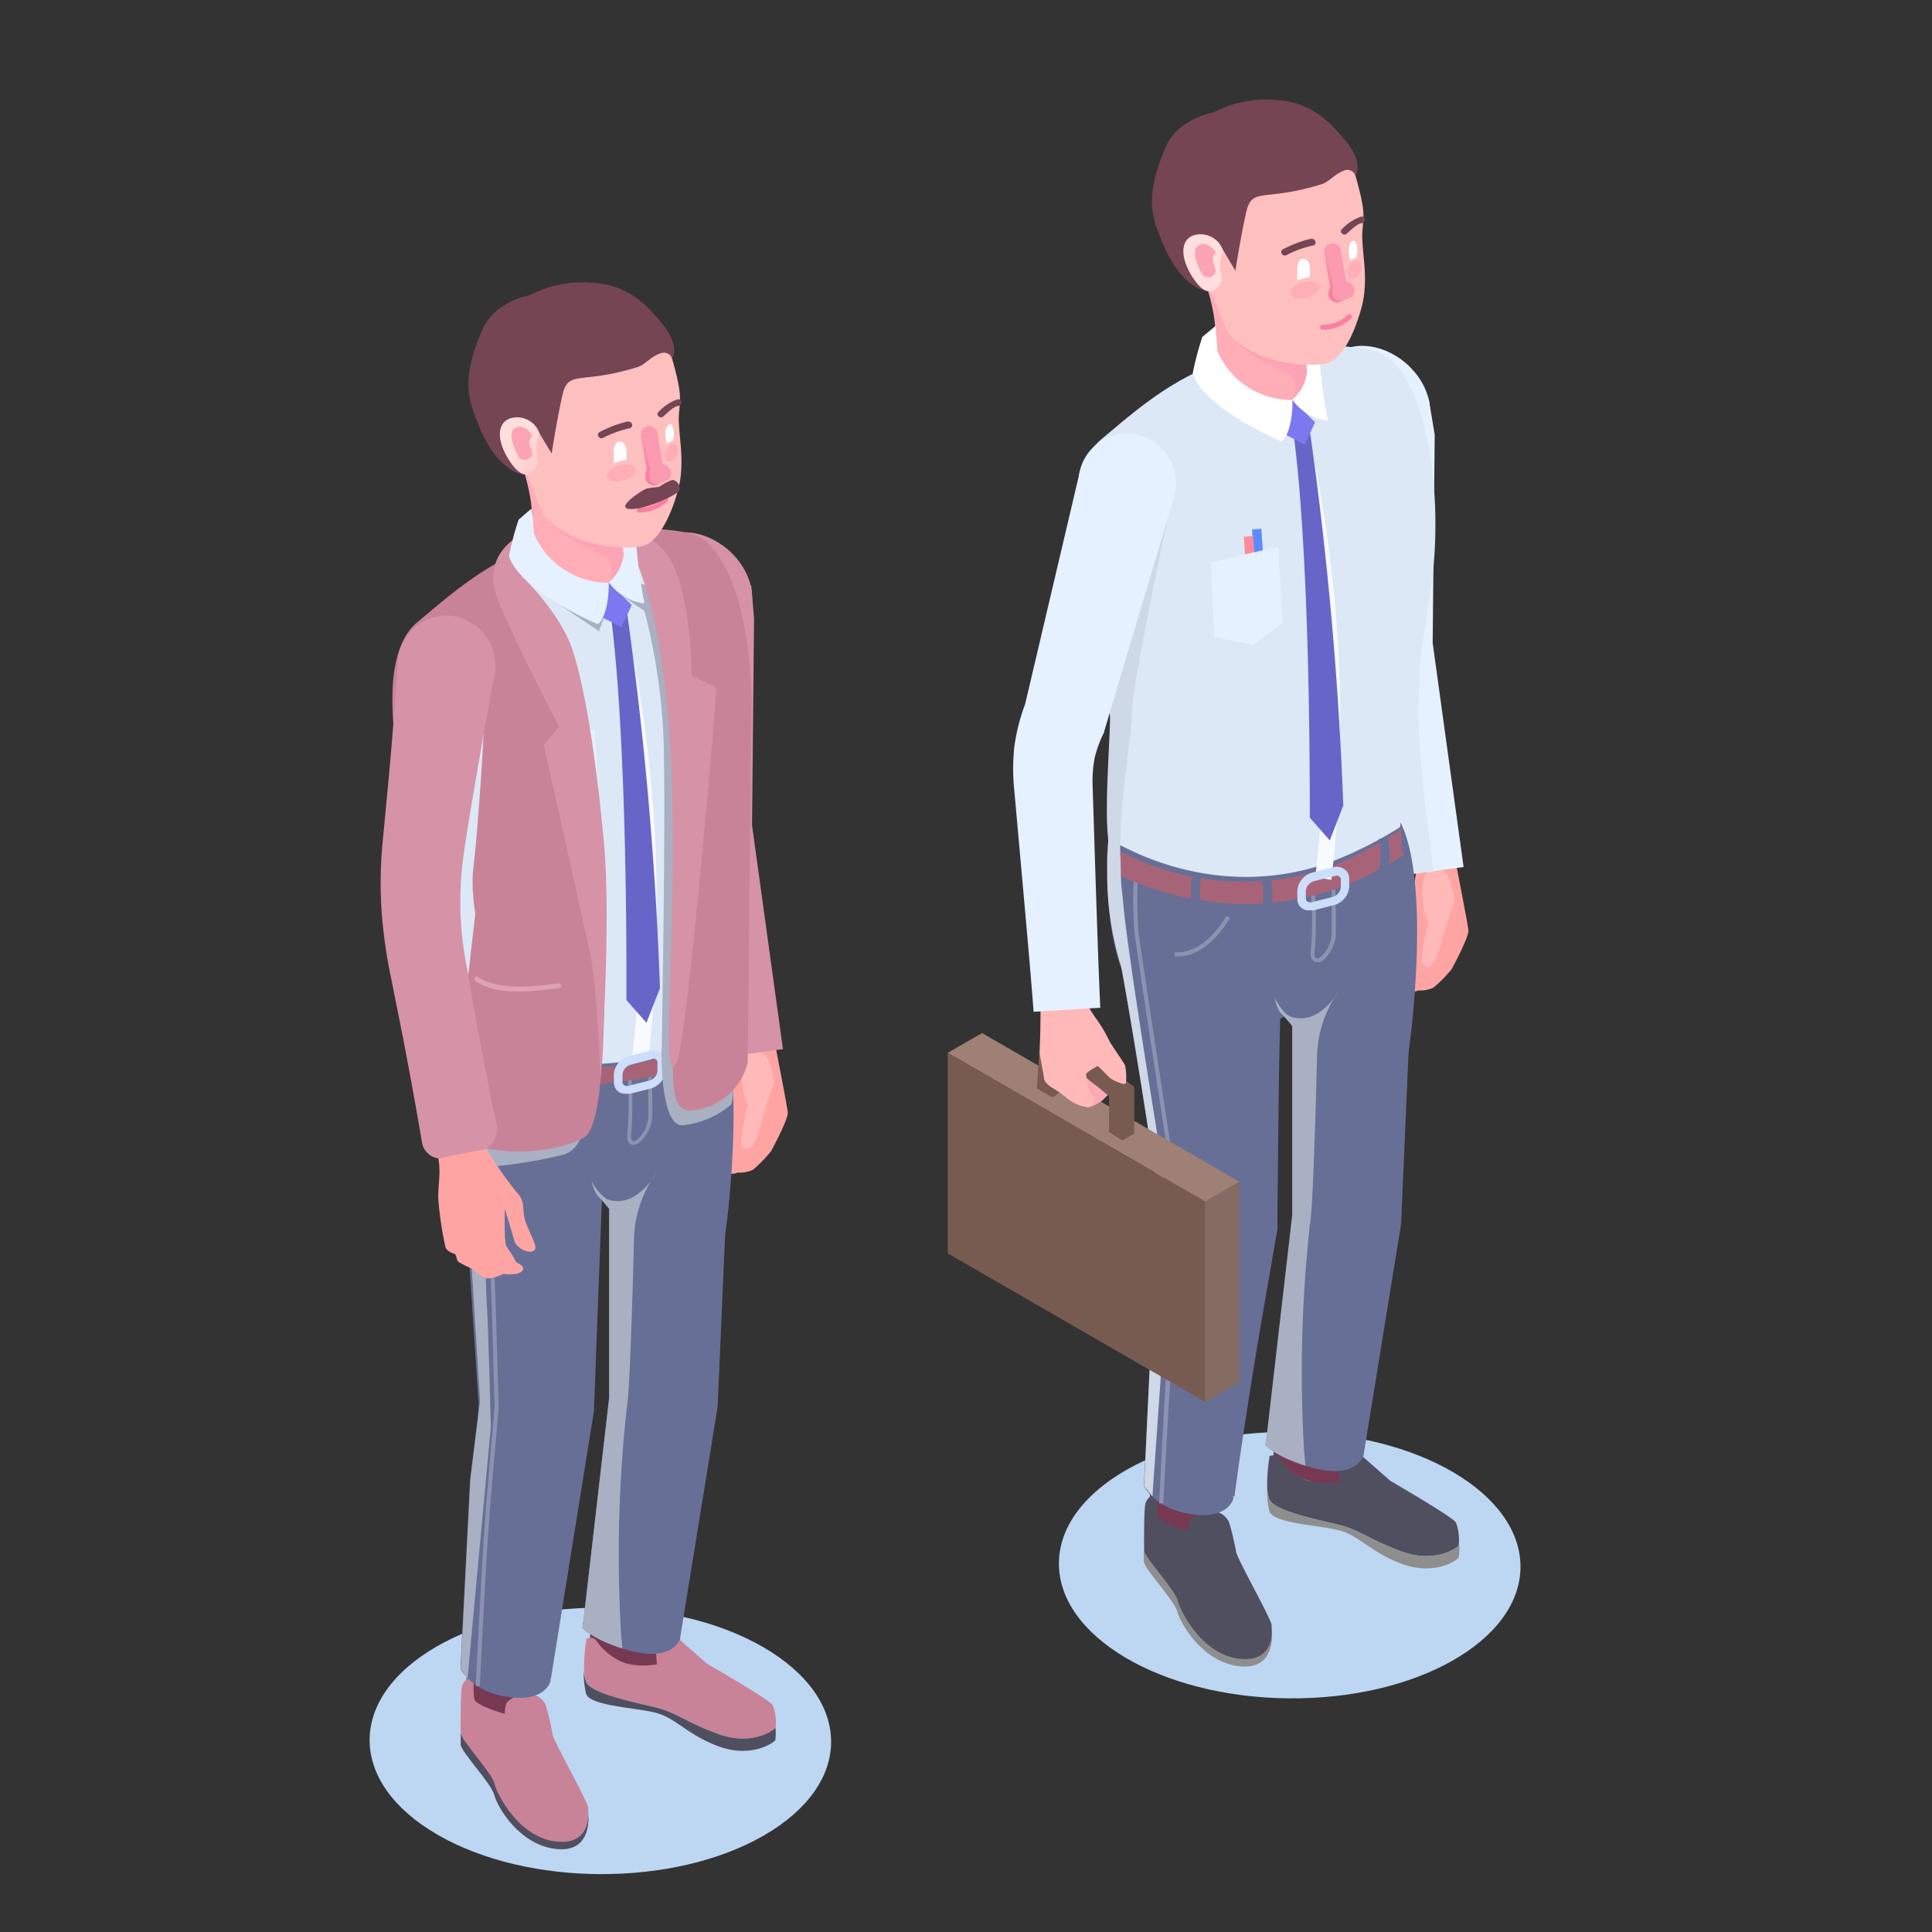 <?xml version="1.0" encoding="UTF-8"?> <svg xmlns="http://www.w3.org/2000/svg" xmlns:xlink="http://www.w3.org/1999/xlink" viewBox="0 0 200 200"><rect x="0" y="0" width="200" height="200" fill="#333333" stroke="none"/> <defs> <style>.cls-1{isolation:isolate;}.cls-2{fill:#bdd6f2;}.cls-11,.cls-18,.cls-2,.cls-34{mix-blend-mode:multiply;}.cls-3{fill:#773952;}.cls-4{fill:#c98398;}.cls-5{fill:#504f60;}.cls-6{fill:#fea5a4;}.cls-7{fill:#feb9b8;}.cls-8{fill:#d692a6;}.cls-9{fill:#676f97;}.cls-10{fill:#8c92b0;}.cls-11{fill:#a8b0c2;}.cls-12,.cls-18{fill:#dde8f6;}.cls-13{fill:#5c8bff;}.cls-14{fill:#ff8b9a;}.cls-15{fill:#e6f1ff;}.cls-16{fill:#f7fbff;}.cls-17{fill:#a76478;}.cls-19{fill:#ccdefb;}.cls-20{fill:#ffadb7;}.cls-21{fill:url(#_ÂÁ_Ï_ÌÌ_È_ËÂÌÚ_46);}.cls-22{fill:#6865c9;}.cls-23{fill:#7c78f0;}.cls-24{fill:#febfbf;}.cls-25{fill:#fff;}.cls-26{fill:#754554;}.cls-27{fill:url(#_ÂÁ_Ï_ÌÌ_È_ËÂÌÚ_43);}.cls-28{fill:url(#_ÂÁ_Ï_ÌÌ_È_ËÂÌÚ_46-2);}.cls-29{fill:#fb7f9e;}.cls-30{fill:#fc9ab2;}.cls-31{fill:url(#_ÂÁ_Ï_ÌÌ_È_ËÂÌÚ_39);}.cls-32{fill:#dea2b4;}.cls-33{fill:#8e8e8e;}.cls-34{fill:#ced8e6;}.cls-35{fill:url(#_ÂÁ_Ï_ÌÌ_È_ËÂÌÚ_46-3);}.cls-36{fill:url(#_ÂÁ_Ï_ÌÌ_È_ËÂÌÚ_43-2);}.cls-37{fill:url(#_ÂÁ_Ï_ÌÌ_È_ËÂÌÚ_46-4);}.cls-38{fill:url(#_ÂÁ_Ï_ÌÌ_È_ËÂÌÚ_39-2);}.cls-39{fill:#9e8075;}.cls-40{fill:#785b50;}.cls-41{fill:#856b62;}.cls-42{fill:url(#_ÂÁ_Ï_ÌÌ_È_ËÂÌÚ_46-5);}</style> <linearGradient id="_ÂÁ_Ï_ÌÌ_È_ËÂÌÚ_46" x1="1418.45" y1="130.03" x2="1426.78" y2="130.95" gradientTransform="matrix(-1, -0.04, -0.04, 1, 1483.79, -15.82)" gradientUnits="userSpaceOnUse"> <stop offset="0.12" stop-color="#fca4b5"></stop> <stop offset="0.99" stop-color="#ffadb7"></stop> </linearGradient> <linearGradient id="_ÂÁ_Ï_ÌÌ_È_ËÂÌÚ_43" x1="1086.51" y1="342.29" x2="1092.78" y2="339.46" gradientTransform="matrix(-0.98, -0.18, -0.18, 0.98, 1186.96, -91.79)" gradientUnits="userSpaceOnUse"> <stop offset="0.12" stop-color="#feb9b8"></stop> <stop offset="1" stop-color="#ffdede"></stop> </linearGradient> <linearGradient id="_ÂÁ_Ï_ÌÌ_È_ËÂÌÚ_46-2" x1="1089.64" y1="340.05" x2="1087.89" y2="342.26" gradientTransform="matrix(-0.98, -0.18, -0.18, 0.98, 1186.96, -91.79)" xlink:href="#_ÂÁ_Ï_ÌÌ_È_ËÂÌÚ_46"></linearGradient> <linearGradient id="_ÂÁ_Ï_ÌÌ_È_ËÂÌÚ_39" x1="2528.08" y1="50.12" x2="2527.52" y2="43.41" gradientTransform="matrix(-1, 0, 0, 1, 2595.24, 0)" gradientUnits="userSpaceOnUse"> <stop offset="0.12" stop-color="#fb7f9e"></stop> <stop offset="1" stop-color="#fca4b5"></stop> </linearGradient> <linearGradient id="_ÂÁ_Ï_ÌÌ_È_ËÂÌÚ_46-3" x1="2856.92" y1="171.14" x2="2865.24" y2="172.06" gradientTransform="matrix(-1, -0.04, -0.04, 1, 2993.43, -15.82)" xlink:href="#_ÂÁ_Ï_ÌÌ_È_ËÂÌÚ_46"></linearGradient> <linearGradient id="_ÂÁ_Ï_ÌÌ_È_ËÂÌÚ_43-2" x1="2504.92" y1="584.84" x2="2511.19" y2="582" gradientTransform="matrix(-0.98, -0.18, -0.18, 0.98, 2696.6, -91.79)" xlink:href="#_ÂÁ_Ï_ÌÌ_È_ËÂÌÚ_43"></linearGradient> <linearGradient id="_ÂÁ_Ï_ÌÌ_È_ËÂÌÚ_46-4" x1="2508.05" y1="582.59" x2="2506.3" y2="584.81" gradientTransform="matrix(-0.98, -0.18, -0.18, 0.98, 2696.6, -91.79)" xlink:href="#_ÂÁ_Ï_ÌÌ_È_ËÂÌÚ_46"></linearGradient> <linearGradient id="_ÂÁ_Ï_ÌÌ_È_ËÂÌÚ_39-2" x1="3966.96" y1="31.2" x2="3966.41" y2="24.49" gradientTransform="matrix(-1, 0, 0, 1, 4104.87, 0)" xlink:href="#_ÂÁ_Ï_ÌÌ_È_ËÂÌÚ_39"></linearGradient> <linearGradient id="_ÂÁ_Ï_ÌÌ_È_ËÂÌÚ_46-5" x1="109.62" y1="111.63" x2="116.16" y2="111.63" gradientTransform="matrix(1, 0, 0, 1, 0, 0)" xlink:href="#_ÂÁ_Ï_ÌÌ_È_ËÂÌÚ_46"></linearGradient> </defs> <title>Figures</title> <g class="cls-1"> <g id="Layer_1" data-name="Layer 1"> <path class="cls-2" d="M79.09,190c-9.3,5.37-24.42,5.34-33.78-.06s-9.4-14.14-.1-19.5,24.42-5.35,33.78.06S88.39,184.62,79.09,190Z"></path> <path class="cls-3" d="M55.05,173.74l.65,5.36s-7.28-2-7.41-3.53a45.25,45.25,0,0,1,.15-4.88Z"></path> <path class="cls-3" d="M68.86,168.26l.75,5.37s-8.36-2-8.51-3.54a39.13,39.13,0,0,1,.17-4.88Z"></path> <path class="cls-4" d="M56.48,176.48a2,2,0,0,0-1.57-1.11,3,3,0,0,0-2.47.91,3.21,3.21,0,0,0-.18,1.14s-2.93-.83-3.15-1.49a7.59,7.59,0,0,1,0-2.3,1.27,1.27,0,0,0-1.3,1c-.18,1.07-.11,5.18-.12,5.9s3.16,4,3.48,5.24,2.61,5.2,6.45,5.57,3.26-3.54,3.27-4.17-3.65-7-3.69-7.66A27.81,27.81,0,0,0,56.48,176.48Z"></path> <path class="cls-5" d="M57.63,190.64c-3.84-.38-6.13-4.76-6.45-6s-3.49-4.51-3.48-5.23c0-.27,0-.89,0-1.63,0,.94,0,2.5,0,2.82,0,.73,3.16,4,3.48,5.24s2.61,5.2,6.45,5.57c3.17.32,3.33-2.38,3.29-3.6C60.87,189.06,60.41,190.92,57.63,190.64Z"></path> <path class="cls-6" d="M76.19,108.68l-.74,5.46-.82,5.37s.1,2,.88,2,.82-.13.82-.13a3.13,3.13,0,0,0,1.62-.29,14,14,0,0,0,1.87-1.92s1.79-3.3,1.73-4-1.4-7.49-1.4-7.49Z"></path> <path class="cls-7" d="M80.12,112.16a7.35,7.35,0,0,0-.77-2.8c-.6-.8-2.38-1.3-2.53,1.36s.6,3.57.6,3.57-.93,4-.63,4.32c.88,1,1.51-.49,2-2.3C79.31,114.32,80.12,112.16,80.12,112.16Z"></path> <polygon class="cls-8" points="73.55 109.64 70.27 85.9 70.48 64.29 70.22 61.27 77.77 60.62 78.06 64.01 77.85 85.42 81.05 108.6 73.55 109.64"></polygon> <path class="cls-8" d="M75.29,56.84C77.88,59,78.63,62.42,77,64.41s-4.08,1.16-6.68-1-4.4-4.93-2.72-6.91S72.69,54.65,75.29,56.84Z"></path> <polygon class="cls-9" points="75.57 116.21 74.31 145.17 74.29 145.62 74.26 145.82 70.37 169.78 60.33 168.38 63.11 144.27 63.06 144.93 63.06 115.94 75.57 116.21"></polygon> <path class="cls-9" d="M73.85,103.49s3.37,3.39,1.55,21.68c-.11,1.18-1.77,13.16-1.77,13.16s-10.89-13.81-11.8-14.56-4.39-20.33,1.18-22S73.85,103.49,73.85,103.49Z"></path> <polygon class="cls-9" points="62.68 114.26 61.51 145.41 61.48 146.09 61.47 146.17 57.02 173.83 47.69 172.76 49.6 144.81 49.56 145.57 47.51 114.47 62.68 114.26"></polygon> <path class="cls-9" d="M49.66,145.05l-1,8.12-1,19.57s1.14,2.41,5,2.94S57,174,57,174Z"></path> <path class="cls-10" d="M49.67,174.55l-.42,0c0-.09.47-9.76.82-15.17s1.13-13.55,1.13-13.63-.36-15.22-.65-17.5-1.79-19.12-1.8-19.29l.41,0c0,.17,1.53,17,1.81,19.28s.64,16.94.65,17.57c0,.1-.77,8.24-1.13,13.64S49.68,174.46,49.67,174.55Z"></path> <path class="cls-9" d="M47.17,103.16s-.39,14.46,3.6,19.57a8,8,0,0,0,12.68.34c2.69-3.24,6.18-1.42,3.1-19.5C65.11,95.16,47.17,103.16,47.17,103.16Z"></path> <path class="cls-11" d="M60.44,112.41s1.1,6.2-2.13,7.13a51.1,51.1,0,0,1-8.27,1.3s.24,13,.36,14.34.41,12.52.41,12.52l-2.42,26.12-.7-1.08,1-19.57,1-8.12-1.72-27.67Z"></path> <path class="cls-10" d="M51.2,117.91l-.41,0,0-.42.36,0c2.92,0,5-3.73,5-3.77l.36.21C56.5,114.1,54.36,117.91,51.2,117.91Z"></path> <path class="cls-10" d="M65.58,118.51a.64.64,0,0,1-.35-.1c-.17-.12-.36-.4-.29-1a35.48,35.48,0,0,0-.09-7.11l.15-.06,0,0-.11-.2.23,0c.35.24.45,5.27.21,7.44,0,.31,0,.53.12.61a.35.35,0,0,0,.35,0,3.38,3.38,0,0,0,1.31-2.89c0-1,0-4.67-.08-5.06l.42,0c0,.45.11,4.18.08,5.12A3.77,3.77,0,0,1,66,118.4.89.89,0,0,1,65.58,118.51Z"></path> <path class="cls-4" d="M74,106s1.41-14.12,3.22-25.25-.66-23.85-5.44-25.42c-2.7-.88-10.46-1.11-16.94,1.34-5,1.9-8.88,5.45-11.64,7.74-6.35,5.28,1,25.91,1,28.79s-.83,12.14.16,13.87S60,115.48,74,106Z"></path> <path class="cls-12" d="M60.21,55.25h4.1S68,59,69.79,69.36c1.51,8.65,1,31.07.3,38.89a28,28,0,0,1-8.73,2.52c-.15-3.19-.23-24.24-1.57-39.78-.48-5.58-7.32-12.32-7.18-13.31a23.12,23.12,0,0,1,2.26-1A29.65,29.65,0,0,1,60.21,55.25Z"></path> <rect class="cls-13" x="59.26" y="73.98" width="0.97" height="3.59" transform="translate(124.72 147.11) rotate(175.92)"></rect> <rect class="cls-14" x="58.14" y="74.44" width="0.97" height="3.59" transform="translate(122.52 148.1) rotate(175.92)"></rect> <polygon class="cls-15" points="61.57 75.5 62.03 83.39 58.99 85.66 54.95 84.89 54.59 77.15 61.57 75.5"></polygon> <path class="cls-16" d="M67.07,110l-1.66-.26a138,138,0,0,0-3.2-49.2l1.63-.41A139.72,139.72,0,0,1,67.07,110Z"></path> <path class="cls-9" d="M57.81,111.91a49.88,49.88,0,0,0,7.57-.38c5.22-.61,7.7-2.91,8.77-4.67l.14-2a13.38,13.38,0,0,1-9.17,5c-7.83.92-13.54.16-17.46-2.35l-.87,1.42A21.38,21.38,0,0,0,57.81,111.91Z"></path> <path class="cls-17" d="M57.81,112.52a55.13,55.13,0,0,0,7.57-.72A14.43,14.43,0,0,0,75,107c-.1-2-.73-1.89-.73-1.89a13,13,0,0,1-9.11,5.06c-7.83.93-13.54.51-17.46-2l-.87,1.41A21.38,21.38,0,0,0,57.81,112.52Z"></path> <path class="cls-9" d="M60.8,113.83a10.27,10.27,0,0,0,0-3.71l-.91.14a9.51,9.51,0,0,1,0,3.24Z"></path> <path class="cls-18" d="M52.6,111c-1.52-.73-5.28-.91-5.31-2.35-.12-5.77.24-20.84-3.9-31.75-.23-.63-.45-1.22-.64-1.78l7.59-4.56S49.8,83,49,89.89C48.34,95,51.86,104.74,52.6,111Z"></path> <path class="cls-4" d="M59.72,70.11c2.31,5.39,4.59,45.15.82,47.59-3,1.93-13.1,2.6-13.38-1.7s4.77-43.58,4.77-43.58S58.92,68.25,59.72,70.11Z"></path> <path class="cls-8" d="M53.37,55.72s-3.59,2-1.82,6.41S57.88,75.2,57.88,75.2l-1.59,1.91s4.26,19,4.88,22,1,12.43,1,12.43,1.15-15.75.34-24.45-2-16.23-3.31-20S54,59.61,54,59.61Z"></path> <path class="cls-9" d="M72.93,110.7a10.27,10.27,0,0,0,0-3.7l-.92.14a9.51,9.51,0,0,1,0,3.24Z"></path> <path class="cls-9" d="M48,111.73l.85-.37a9.41,9.41,0,0,1-.18-3.24l-.92-.09A10.32,10.32,0,0,0,48,111.73Z"></path> <path class="cls-8" d="M51.23,69.59C50.46,73.79,49.7,78,49,82.2c-.36,2.07-.72,4.27-1,6.25a35,35,0,0,0-.34,5.7,33.19,33.19,0,0,0,.64,5.81l1.1,6.29c.64,3.39,1.27,6.77,2,10.15a2.39,2.39,0,0,1-1.9,2.85l-3.52.66a2,2,0,0,1-2.29-1.6c-.59-3.55-1.25-7.08-1.92-10.62l-1.25-6.27a52.16,52.16,0,0,1-1-6.86,43.93,43.93,0,0,1,.06-7.07l.61-6.43c.4-4.25.73-8.5,1-12.76Z"></path> <path class="cls-6" d="M54.57,126.91c-.73-1.73,0-2.34-1.09-3.49a37.21,37.21,0,0,1-3.1-4.49l-5,1c.29,1.64-.08,2.86,0,4.31a36.53,36.53,0,0,0,.73,4.84c.14.53,1,.73,1,.73a4,4,0,0,1,.24.69c0,.17,1.52.84,1.52.84s1.08,1,1.67,1a4.35,4.35,0,0,0,1.58-.47s1.41.22,1.91-.27-.58-.92-.58-.92a15,15,0,0,0-1-1.63c-.31-.37-.18-3.91-.18-3.91s.8,2.69,1,3.37,1.44,1.29,1.94,1S55.3,128.65,54.57,126.91Z"></path> <path class="cls-8" d="M51.25,69.53a5.06,5.06,0,1,1-4.54-5.79A5.22,5.22,0,0,1,51.25,69.53Z"></path> <path class="cls-4" d="M69.61,169.08l3.57,3.14S79.77,176,80,176.54a4.92,4.92,0,0,1,.29,2.34c-.22.29-2.49,1.84-5.79.66s-4.49-2.29-6.69-2.82-6.52-1.39-7.09-2.59,0-4.51,0-4.51.69-.27,1,.22a6.5,6.5,0,0,0,3,2.34,7.67,7.67,0,0,0,3.3.1,6.7,6.7,0,0,1-.06-1.85C68.12,170,69.61,169.08,69.61,169.08Z"></path> <path class="cls-5" d="M80.26,178.88c-.22.29-2.49,1.84-5.79.66s-4.49-2.29-6.69-2.82-6.52-1.39-7.09-2.59a3.52,3.52,0,0,1-.24-1.38,8.49,8.49,0,0,0,.24,2.65c.57,1.2,4.89,1.35,7.09,1.88s3.39,2.35,6.69,3.53,5.57-.37,5.79-.66a5.23,5.23,0,0,0,0-1.42A.44.44,0,0,1,80.26,178.88Z"></path> <path class="cls-9" d="M65.42,137.27l-1.87,11.95L60.29,168.5s1,1.26,4.76,2.33c4.6,1.31,5.36-1.17,5.36-1.17Z"></path> <path class="cls-19" d="M64,113a1.24,1.24,0,0,1-.45-1l0-.8a2.13,2.13,0,0,1,1.59-1.89l2.07-.52a1.46,1.46,0,0,1,1.27.22,1.25,1.25,0,0,1,.44,1v.79a2.13,2.13,0,0,1-1.6,1.89l-2.06.53a1.89,1.89,0,0,1-.39,0A1.31,1.31,0,0,1,64,113Zm3.38-3.32-2.07.53a1.18,1.18,0,0,0-.87,1v.8a.38.38,0,0,0,.14.31.6.6,0,0,0,.54.07l2.07-.52a1.17,1.17,0,0,0,.87-1V110a.37.37,0,0,0-.13-.31.5.5,0,0,0-.35-.1Z"></path> <path class="cls-11" d="M75.89,112.88s0,1.2-.24,1.49a9.17,9.17,0,0,1-5,2.12c-2.3.09-2.16-7.51-2.16-7.51s.5-27.06.16-33.48a65.13,65.13,0,0,0-1.93-12.26l-3.16-2.1L62,65.34l-6.3-4.24,2.15-.16,7-.83,3.78.83L70.77,89l-.27,20.3L73.12,112S76.15,110.81,75.89,112.88Z"></path> <path class="cls-4" d="M70.09,108.25c.2-2.24.38-5.69.51-9.67.23-2.84.41-5.78.39-8.64,0-1.84-.11-3.8-.25-5.79a107.72,107.72,0,0,0-.95-14.79,43.8,43.8,0,0,0-2.17-8.13c-.15-.8-.24-1.25-.24-1.25l-1.3-2.12c-.25-.46-.49-.86-.71-1.2H72s5.18,7,5.8,15.56L77.4,110a6.52,6.52,0,0,1-5.37,4.9c-2.27.47-2.56-1.73-2.27-6.48Z"></path> <path class="cls-8" d="M63.16,54.35s2-.66,5.25,2.31S71.6,70,71.6,70s2.47,1,2.55,1.3-3,36.42-4.07,38.59c-2.2,4.37.86-19.9-1.15-38C67.15,55.77,63.16,54.35,63.16,54.35Z"></path> <path class="cls-20" d="M54.06,48.18c1.07,3.54,1.09,4.55,1.08,8.89,0,2.68,2.09,4,4.28,4.28A7.34,7.34,0,0,0,63.15,61c2.52-1.07,1.54-3,1.31-4.12a11.47,11.47,0,0,1,.22-2.76c.22-1.44.52-2.86.52-2.86l-6.18-7S53,44.64,54.06,48.18Z"></path> <path class="cls-21" d="M54.57,49.24s.87,4.12,3.64,5.93a25.92,25.92,0,0,0,4.65,2.51,2.73,2.73,0,0,1,.4,2.17c-.27.91-1.65,1.67-3.84,1.5A7.34,7.34,0,0,0,63.15,61c2.52-1.07,1.54-3,1.31-4.12a11.47,11.47,0,0,1,.22-2.76l-2.05-1.69-5.05-3.7Z"></path> <path class="cls-22" d="M64.92,63.46a372.57,372.57,0,0,1,3.4,38.84l-1.4,3.58-2.07-2.35c.05-29.16-1.58-39.36-1.58-39.36Z"></path> <polygon class="cls-23" points="63.03 60.32 65.4 62.63 64.33 64.94 62.13 63.81 62.13 63.08 63.03 60.32"></polygon> <path class="cls-15" d="M55.13,53.38l.15,1.87A8.34,8.34,0,0,0,63,60.32c.08.94-.15,3.56-1.11,4.3-3.75-1.61-8.42-4.48-9.2-7.06a29.54,29.54,0,0,1,1-3.77L55,52.66Z"></path> <path class="cls-15" d="M64.37,55.61a5.64,5.64,0,0,1,.2,1.68,4.51,4.51,0,0,1-1.54,3,5.35,5.35,0,0,0,3.69,2.18,50.55,50.55,0,0,1-.85-6.08C65.69,54.68,64,54.34,64.37,55.61Z"></path> <path class="cls-24" d="M61.79,29.78s6.09,1.55,7.49,6.31,1.14,5,1,6.84.74,4.86-.11,7.89S68,56.09,66.62,56.5c-1.11.32-6.43.56-9.85-2.65-.92-.86-1.54-3.24-2.1-4.41C52,43.9,49.49,38.83,51.91,33.88,53.6,30.43,58.73,28.88,61.79,29.78Z"></path> <path class="cls-25" d="M69.77,45c0,.58-.25,1-.5,1s-.43-.49-.41-1.08.25-1,.5-1S69.79,44.37,69.77,45Z"></path> <path class="cls-24" d="M68.59,47.74c.29.21.81-.08,1.17-.65s.42-1.19.13-1.39-.81.09-1.17.65S68.3,47.54,68.59,47.74Z"></path> <path class="cls-20" d="M69,47.66c.3.22.77,0,1-.42a.91.91,0,0,0,0-1.19c-.3-.22-.76,0-1,.42A.91.91,0,0,0,69,47.66Z"></path> <path class="cls-25" d="M63.54,46.78c0,.39,0,1.23,0,1.23a1.75,1.75,0,0,1,.65-.2c.41,0,.77.14.66-1.1,0-.54-.29-1-.7-1S63.52,46.24,63.54,46.78Z"></path> <path class="cls-24" d="M63.16,48.23s.76.79,1.43.71,1.18-.44,1.15-.79-.58-.57-1.24-.49A3.37,3.37,0,0,0,63.16,48.23Z"></path> <path class="cls-26" d="M65,43.62a12.37,12.37,0,0,0-2.93,1.11c-.4.2-.05.8.35.6a11.41,11.41,0,0,1,2.77-1c.44-.1.25-.77-.19-.68Z"></path> <path class="cls-26" d="M68.65,43.12c.37-.3,1-1,1.53-1.09s.45-.75,0-.7a4.88,4.88,0,0,0-2,1.3c-.35.28.14.77.49.49Z"></path> <path class="cls-26" d="M49.92,34.16c1.29-3,4.93-3.6,4.93-3.6a11.64,11.64,0,0,1,6.35-1.29c3.83.15,5.76,2.34,7.24,4.1,2.09,2.48,1.13,3.73,1.13,3.73v0a.89.89,0,0,0-1.16-.53C67.34,36.9,66.88,37.7,66,38c-6,1.86-7.18.21-7.79,2.95s-1.1,6-1.1,6L55.32,44a3.54,3.54,0,0,0-2.17,1.16,34.14,34.14,0,0,0,1.18,4s-2.74-.06-4.82-5.21C48.72,41.76,47.51,39.7,49.92,34.16Z"></path> <path class="cls-27" d="M55.89,45a2.45,2.45,0,0,0-2.56-1.79c-2,.17-2.08,2.45-.36,4.82s2.65.12,2.78,0S55.13,46.24,55.89,45Z"></path> <path class="cls-28" d="M55.13,45.11s-.67-1.17-1.58-.89c-1.41.44.06,2.88.19,3.18a.84.84,0,0,0,1.32-.25C55.28,46.52,54.33,45.79,55.13,45.11Z"></path> <path class="cls-29" d="M68.74,51.54a3.64,3.64,0,0,1-2.62,1,.26.26,0,0,0,0,.51,4.16,4.16,0,0,0,3-1.18c.22-.25-.14-.61-.36-.37Z"></path> <path class="cls-26" d="M68.24,50.4s1.11-.77,1.49-.71a1,1,0,0,1,.65,1c0,.43-3.62,2.13-5.2,2s1.41-2,1.7-2.09S68.24,50.4,68.24,50.4Z"></path> <path class="cls-30" d="M68,49.69h0a.87.87,0,0,0,.72-1l-.66-3.85a.87.87,0,0,0-1-.73h0a.87.87,0,0,0-.72,1L67,49A.87.87,0,0,0,68,49.69Z"></path> <path class="cls-30" d="M67.92,50.17l1-.36a.84.84,0,0,0,.5-1.08h0A1.11,1.11,0,0,0,68,48.07l-.49.17a1.12,1.12,0,0,0-.67,1.43h0A.85.85,0,0,0,67.92,50.17Z"></path> <path class="cls-31" d="M66.35,45.11,67,48.68a1.11,1.11,0,0,0-.12,1,.84.84,0,0,0,.79.55.92.92,0,0,0,.28,0l.5-.18a1.15,1.15,0,0,1-1-.13.81.81,0,0,1-.21-.53,2.77,2.77,0,0,1,.06-.8l0-.11L66.34,45A.25.25,0,0,0,66.35,45.11Z"></path> <path class="cls-20" d="M62.87,49.36c.12.43.88.59,1.69.36s1.36-.77,1.24-1.2-.88-.59-1.69-.36S62.74,48.93,62.87,49.36Z"></path> <path class="cls-32" d="M57.79,101.79c-2.49.34-6.11.8-8.3-.65-.28-.19-.53.26-.26.44,2.34,1.55,6.06,1.06,8.7.7.32,0,.18-.53-.14-.49Z"></path> <path class="cls-11" d="M60.29,168.49s.87,1.13,4.14,2.16c-.05-.56-.11-1.13-.15-1.72a139.85,139.85,0,0,1,.61-23.24c.16-.78.32-4.05.46-8,.11-3,.21-6.45.28-9.41a12.14,12.14,0,0,1,2.28-6.81s-2.07,3.77-5.06,2.67a4.58,4.58,0,0,1-1.6-1.89,4,4,0,0,0,.58,1.49,17.6,17.6,0,0,1,1.23,1.39v19.56L60.37,168Z"></path> <path class="cls-6" d="M146.65,89.82l-.74,5.46-.82,5.38s.09,2,.87,2,.83-.14.83-.14a3.1,3.1,0,0,0,1.61-.29,13.7,13.7,0,0,0,1.88-1.91s1.79-3.31,1.73-4-1.4-7.48-1.4-7.48Z"></path> <path class="cls-7" d="M150.57,93.3a7.35,7.35,0,0,0-.77-2.8c-.6-.8-2.38-1.29-2.52,1.36s.6,3.57.6,3.57-.94,4-.63,4.32c.87,1,1.5-.48,2-2.3C149.77,95.46,150.57,93.3,150.57,93.3Z"></path> <polygon class="cls-15" points="144.01 90.78 140.73 67.04 140.94 45.58 140.44 42.55 147.91 41.33 148.52 45 148.31 66.56 151.51 89.75 144.01 90.78"></polygon> <path class="cls-15" d="M145.48,37.55c2.6,2.2,3.34,5.58,1.66,7.57s-4.08,1.17-6.68-1-4.4-4.93-2.72-6.92S142.89,35.36,145.48,37.55Z"></path> <path class="cls-18" d="M144.22,90.26a37,37,0,0,0,4.08,0c.37,0-1.85-11.58-1.4-18.84a109.9,109.9,0,0,0-.5-15.89Z"></path> <ellipse class="cls-2" cx="132.9" cy="161.29" rx="13.79" ry="23.89" transform="matrix(0.01, -1, 1, 0.01, -29.11, 293.31)"></ellipse> <path class="cls-3" d="M125.8,154.82l.65,5.37s-7.28-2-7.41-3.54a45.25,45.25,0,0,1,.15-4.88Z"></path> <path class="cls-3" d="M139.61,149.34l.75,5.37s-8.36-2-8.51-3.54a39.23,39.23,0,0,1,.17-4.88Z"></path> <path class="cls-5" d="M127.23,157.57a2,2,0,0,0-1.57-1.12,3,3,0,0,0-2.47.91,3.51,3.51,0,0,0-.18,1.14s-2.93-.83-3.15-1.49a7.59,7.59,0,0,1,0-2.3,1.27,1.27,0,0,0-1.3,1c-.18,1.07-.11,5.18-.12,5.91s3.16,4,3.48,5.23,2.61,5.2,6.45,5.58,3.26-3.55,3.27-4.17-3.65-7-3.69-7.67A27.54,27.54,0,0,0,127.23,157.57Z"></path> <path class="cls-33" d="M128.38,171.72c-3.84-.37-6.13-4.76-6.45-6s-3.49-4.51-3.48-5.23c0-.27,0-.89,0-1.63,0,.94,0,2.5,0,2.83,0,.72,3.16,4,3.48,5.23s2.61,5.2,6.45,5.58c3.17.31,3.33-2.39,3.29-3.61C131.62,170.14,131.16,172,128.38,171.72Z"></path> <polygon class="cls-9" points="146.32 97.3 145.06 126.25 145.04 126.7 145.01 126.9 141.12 150.86 131.08 149.46 133.86 125.36 133.81 126.01 133.81 97.02 146.32 97.3"></polygon> <path class="cls-9" d="M144.6,84.57S148,88,146.15,106.25c-.11,1.18-1.77,13.16-1.77,13.16s-10.89-13.8-11.8-14.56-4.38-20.33,1.18-22S144.6,84.57,144.6,84.57Z"></path> <path class="cls-9" d="M132.9,94.29c-.22,5.31-.39,10.63-.48,15.94s-.12,10.62-.18,15.92v1.1c-.79,4.61-1.63,9.2-2.37,13.81s-1.47,9.22-2.08,13.85l-9.33-1.07c.46-4.64.79-9.3,1.11-14s.53-9.33.8-14l0,1.09c-.81-5.24-1.56-10.5-2.41-15.74s-1.74-10.48-2.71-15.72Z"></path> <path class="cls-9" d="M120.41,126.13l-1,8.12-1,19.57s1.15,2.41,5,2.94,4.28-1.68,4.28-1.68Z"></path> <path class="cls-9" d="M134.21,104.15c-2.69,3.23-12.53,4.24-16.52-.87-2.63-3.37-3.07-9.48-3.07-13.25,0-.26,0-.52,0-.76,0-.75,0-1.37.07-1.81s0-.7,0-.7l0,0c1-.5,21.1-10.28,22.51-2.09.28,1.66.51,3.16.69,4.51l.06.49q.12,1,.21,1.83c0,.17,0,.34.05.5C139.27,102.27,136.45,101.44,134.21,104.15Z"></path> <path class="cls-10" d="M120.42,155.63l-.42,0c0-.09.47-9.76.82-15.17S122,126.89,122,126.81c0-.23-4.29-28-4.57-30.3a47.68,47.68,0,0,1,0-6.74l.42,0a48.92,48.92,0,0,0,0,6.66c.29,2.28,4.54,30.06,4.58,30.34s-.77,8.27-1.13,13.67S120.43,155.54,120.42,155.63Z"></path> <path class="cls-10" d="M122,99l-.41,0,0-.42.36,0c2.92,0,5-3.72,5-3.76l.36.2C127.25,95.18,125.11,99,122,99Z"></path> <path class="cls-10" d="M136.33,99.59a.64.64,0,0,1-.35-.1c-.17-.12-.36-.39-.29-1a35.48,35.48,0,0,0-.09-7.11l.15-.06,0,0-.11-.2.23,0c.35.24.45,5.27.21,7.44,0,.31,0,.54.12.61a.37.37,0,0,0,.35,0,3.37,3.37,0,0,0,1.31-2.89c0-1,0-4.68-.07-5.07l.41,0c.05.45.11,4.18.08,5.12a3.77,3.77,0,0,1-1.54,3.25A.89.89,0,0,1,136.33,99.59Z"></path> <path class="cls-12" d="M144.78,87.08S146.19,73,148,61.83s-.66-23.85-5.44-25.42c-2.7-.88-10.46-1.11-16.94,1.35-5,1.89-8.88,5.44-11.64,7.74-6.35,5.27,1,25.9,1,28.78s-.83,12.14.16,13.87S130.77,96.56,144.78,87.08Z"></path> <path class="cls-9" d="M145.42,87.92l-.24.16a31.14,31.14,0,0,1-6.92,3.4,28.18,28.18,0,0,1-9.08,1.5,31.48,31.48,0,0,1-14.55-3.71c0-.75,0-1.37.07-1.81s0-.7,0-.7l0,0c2.44,1.5,11.88,6.57,23.2,2.42a40.24,40.24,0,0,0,7.1-3.6Z"></path> <path class="cls-17" d="M145.42,88.43A31.86,31.86,0,0,1,138.31,92a28.42,28.42,0,0,1-9.38,1.59A31.66,31.66,0,0,1,114.62,90c0-.26,0-.52,0-.76,0-.75,0-1.37.07-1.81a27.36,27.36,0,0,0,23.35,2.19,41.66,41.66,0,0,0,7-3.79l.09,2.22Z"></path> <path class="cls-9" d="M114.82,90.92a10,10,0,0,1,0-3.7l.92.14a9,9,0,0,0,0,3.24Z"></path> <path class="cls-34" d="M119.3,154.91l-.86-1.07c.23-4.64.65-14.93,1-19.59.3-4.35.67-3.1.93-7.45-.82-5.2-1.55-10.37-2.4-15.55-.6-3.73-1.22-7.44-1.89-11.13A31.89,31.89,0,0,1,114.62,90v-.78c0-.73.07-1.36.09-1.79s0-.71,0-.71c-.38-3.17.2-10.07.2-12.46,0-1.84-3-11-3.5-18.66a15.94,15.94,0,0,1,9.77-3.32s-4,18.55-4,21.44c0,2.13-.93,7-1.19,12.38,0,.92-.06,1.87,0,2.82s0,2,.13,3.09.19,2.07.36,3.4c.28,2.2.65,4.88,1.08,7.72,1.49,9.94,3.52,22,3.62,23S119.94,145.55,119.3,154.91Z"></path> <path class="cls-16" d="M137.82,91.08l-1.66-.27a138,138,0,0,0-3.2-49.2l1.64-.41A139.91,139.91,0,0,1,137.82,91.08Z"></path> <path class="cls-9" d="M131.55,94.55a10.28,10.28,0,0,0,0-3.71l-.91.14a9.56,9.56,0,0,1,0,3.25Z"></path> <path class="cls-9" d="M123.46,94.12a10,10,0,0,1,0-3.71l.91.14a9.51,9.51,0,0,0,0,3.24Z"></path> <path class="cls-20" d="M124.81,29.26c1.07,3.54,1.09,4.55,1.08,8.89,0,2.68,2.09,4,4.28,4.28a7.34,7.34,0,0,0,3.73-.36c2.52-1.07,1.54-3,1.31-4.11a11.51,11.51,0,0,1,.22-2.77c.22-1.44.53-2.86.53-2.86l-6.19-7S123.76,25.73,124.81,29.26Z"></path> <path class="cls-35" d="M125.32,30.32s.87,4.12,3.64,5.93a25.92,25.92,0,0,0,4.65,2.51,2.73,2.73,0,0,1,.4,2.17c-.27.91-1.65,1.67-3.84,1.5a7.34,7.34,0,0,0,3.73-.36c2.52-1.07,1.54-3,1.31-4.11a11.51,11.51,0,0,1,.22-2.77l-2.05-1.69-5-3.7Z"></path> <path class="cls-22" d="M135.59,44.54a375.3,375.3,0,0,1,3.47,38.84L137.66,87l-2.07-2.35c0-29.15-1.65-39.35-1.65-39.35Z"></path> <polygon class="cls-23" points="133.77 41.4 136.14 43.71 135.07 46.02 132.87 44.89 132.87 44.16 133.77 41.4"></polygon> <path class="cls-9" d="M143.68,90.41a10.33,10.33,0,0,0,0-3.71l-.92.14a9.56,9.56,0,0,1,0,3.25Z"></path> <path class="cls-5" d="M140.36,150.16l3.57,3.14s6.59,3.81,6.79,4.32A5,5,0,0,1,151,160c-.22.29-2.49,1.83-5.79.65s-4.49-2.29-6.69-2.82-6.52-1.39-7.09-2.58,0-4.52,0-4.52.69-.27,1,.22a6.44,6.44,0,0,0,3,2.34,7.67,7.67,0,0,0,3.3.1,6.7,6.7,0,0,1-.06-1.85C138.87,151,140.36,150.16,140.36,150.16Z"></path> <path class="cls-33" d="M151,160c-.22.29-2.49,1.83-5.79.65s-4.49-2.29-6.69-2.82-6.52-1.39-7.09-2.58a3.61,3.61,0,0,1-.24-1.39,8.49,8.49,0,0,0,.24,2.65c.57,1.2,4.89,1.35,7.09,1.88s3.39,2.35,6.69,3.53,5.57-.37,5.79-.66a5.21,5.21,0,0,0,.05-1.42A.5.5,0,0,1,151,160Z"></path> <path class="cls-9" d="M136.17,118.35l-1.87,12L131,149.58s1,1.26,4.76,2.33c4.6,1.31,5.36-1.17,5.36-1.17Z"></path> <path class="cls-25" d="M125.88,34.47l.15,1.86a8.32,8.32,0,0,0,7.75,5.07c.08.94-.15,3.56-1.11,4.3-3.75-1.61-8.42-4.48-9.2-7.06a31.32,31.32,0,0,1,1-3.77l1.37-1.13Z"></path> <path class="cls-25" d="M135.12,36.7a5.59,5.59,0,0,1,.2,1.68,4.51,4.51,0,0,1-1.54,3,5.35,5.35,0,0,0,3.69,2.18,50.55,50.55,0,0,1-.85-6.08C136.44,35.76,134.71,35.42,135.12,36.7Z"></path> <path class="cls-24" d="M132.54,10.87s6.09,1.54,7.49,6.3,1.14,5,1,6.84.75,4.86-.1,7.89-2.1,5.27-3.52,5.68c-1.11.32-6.43.56-9.85-2.64-.92-.87-1.54-3.25-2.1-4.42C122.76,25,120.24,19.91,122.66,15,124.35,11.51,129.48,10,132.54,10.87Z"></path> <path class="cls-25" d="M140.52,26c0,.59-.25,1-.5,1s-.43-.49-.41-1.08.25-1,.5-1S140.54,25.45,140.52,26Z"></path> <path class="cls-24" d="M139.34,28.82c.29.21.81-.08,1.17-.65s.42-1.18.13-1.39-.81.09-1.17.65S139.05,28.62,139.34,28.82Z"></path> <path class="cls-20" d="M139.74,28.74c.3.22.77,0,1-.42a.91.91,0,0,0-.05-1.19c-.3-.21-.76,0-1,.42A.91.91,0,0,0,139.74,28.74Z"></path> <path class="cls-25" d="M134.29,27.86c0,.39,0,1.23,0,1.23a1.75,1.75,0,0,1,.66-.2c.4,0,.76.14.65-1.1,0-.54-.29-1-.7-1S134.27,27.32,134.29,27.86Z"></path> <path class="cls-24" d="M133.91,29.31s.76.79,1.43.71,1.18-.43,1.15-.79-.58-.57-1.24-.49A3.37,3.37,0,0,0,133.91,29.31Z"></path> <path class="cls-26" d="M135.74,24.71a11.92,11.92,0,0,0-2.93,1.1c-.4.2-.05.81.35.6a11.41,11.41,0,0,1,2.77-1c.44-.09.25-.77-.19-.67Z"></path> <path class="cls-26" d="M139.4,24.2c.37-.3,1-1,1.53-1.09s.45-.75,0-.69a4.76,4.76,0,0,0-2,1.29c-.35.28.14.77.49.49Z"></path> <path class="cls-26" d="M120.67,15.24c1.29-3,4.93-3.59,4.93-3.59a11.58,11.58,0,0,1,6.35-1.3c3.83.15,5.76,2.35,7.24,4.1,2.09,2.48,1.13,3.73,1.13,3.73v0a.89.89,0,0,0-1.16-.53c-1.06.38-1.52,1.17-2.38,1.43-6.05,1.86-7.18.21-7.79,2.95s-1.1,6-1.1,6L126.08,25a3.56,3.56,0,0,0-2.18,1.16,34.14,34.14,0,0,0,1.18,4s-2.74-.06-4.82-5.21C119.47,22.84,118.26,20.78,120.67,15.24Z"></path> <path class="cls-36" d="M126.64,26.05a2.45,2.45,0,0,0-2.56-1.79c-2,.17-2.08,2.45-.36,4.82s2.65.12,2.78,0S125.88,27.33,126.64,26.05Z"></path> <path class="cls-37" d="M125.88,26.19s-.67-1.17-1.58-.89c-1.41.44.06,2.88.19,3.18a.84.84,0,0,0,1.32-.25C126,27.6,125.08,26.87,125.88,26.19Z"></path> <path class="cls-29" d="M139.49,32.63a3.67,3.67,0,0,1-2.62,1,.26.26,0,0,0,0,.51,4.16,4.16,0,0,0,3-1.18c.22-.25-.14-.61-.36-.36Z"></path> <rect class="cls-13" x="130.01" y="55.06" width="0.97" height="3.59" transform="matrix(-1, 0.07, -0.07, -1, 264.69, 104.29)"></rect> <rect class="cls-14" x="128.89" y="55.52" width="0.97" height="3.59" transform="translate(262.49 105.28) rotate(175.92)"></rect> <polygon class="cls-15" points="132.32 56.58 132.78 64.47 129.74 66.74 125.7 65.97 125.34 58.23 132.32 56.58"></polygon> <path class="cls-30" d="M138.75,30.77h0a.87.87,0,0,0,.72-1l-.66-3.85a.85.85,0,0,0-1-.72h0a.86.86,0,0,0-.72,1l.66,3.85A.87.87,0,0,0,138.75,30.77Z"></path> <path class="cls-30" d="M138.67,31.25l1-.36a.84.84,0,0,0,.5-1.08h0a1.11,1.11,0,0,0-1.42-.66l-.49.17a1.12,1.12,0,0,0-.67,1.43h0A.84.84,0,0,0,138.67,31.25Z"></path> <path class="cls-38" d="M137.1,26.19l.61,3.57a1.11,1.11,0,0,0-.12,1,.85.85,0,0,0,.79.55.92.92,0,0,0,.28-.05l.5-.18a1.15,1.15,0,0,1-1-.13.87.87,0,0,1-.21-.53,2.77,2.77,0,0,1,.06-.8l0-.11-.85-3.39A.25.25,0,0,0,137.1,26.19Z"></path> <path class="cls-20" d="M133.62,30.44c.12.43.88.59,1.69.36s1.36-.77,1.24-1.2-.88-.59-1.69-.36S133.49,30,133.62,30.44Z"></path> <path class="cls-11" d="M131,149.58s.87,1.12,4.14,2.15c-.05-.56-.11-1.13-.15-1.72a139.85,139.85,0,0,1,.61-23.24c.16-.78.32-4,.46-8,.11-3,.21-6.45.28-9.41a12.14,12.14,0,0,1,2.28-6.81s-2.07,3.77-5.06,2.67c-.56-.2-1.2-1.17-1.6-1.89a4.19,4.19,0,0,0,.58,1.5,14.31,14.31,0,0,1,1.23,1.39v19.56l-2.69,23.27Z"></path> <path class="cls-15" d="M121.71,50.67a5.06,5.06,0,1,1-4.55-5.79A5.22,5.22,0,0,1,121.71,50.67Z"></path> <polygon class="cls-39" points="98.11 108.99 124.76 124.38 128.31 122.33 101.66 106.94 98.11 108.99"></polygon> <polygon class="cls-40" points="98.11 129.75 124.76 145.13 124.76 124.38 98.11 108.99 98.11 129.75"></polygon> <polygon class="cls-41" points="124.76 145.13 128.31 143.08 128.31 122.33 124.76 124.38 124.76 145.13"></polygon> <path class="cls-42" d="M113.49,109.31s2.93,1.09,2.65,2a10.58,10.58,0,0,1-2.07,2.65s-1,.72-1.49.65-3-6-3-6Z"></path> <path class="cls-40" d="M112.5,111.63s2.26,1.72,2.3,1.88,0,3.67,0,3.67l1.36.88,1.26-.71v-4.86l-4.33-3-5.4-2.59-.35,5.78,1.6.93,1.43-.93.18-2.51Z"></path> <path class="cls-7" d="M112.25,103.39a14.46,14.46,0,0,0,1.18,2,15.06,15.06,0,0,1,1.38,2.3c.08.26,1.53,2.28,1.67,2.64a6.69,6.69,0,0,1,.09,1.71c0,.06,0,.17-.3.17a5.06,5.06,0,0,1-1.31-.57l-1.32-1.3s-1.23.69-1.22.86.33,1.56.38,1.78.51.56.52.64-.17,1-.74,1a4.3,4.3,0,0,1-2.2-1,14,14,0,0,0-1.41-1c-.18-.06-.85-.58-.88-.91s-.5-2.58-.46-2.86.11-4.32.07-4.6C107.32,101.05,112,101.56,112.25,103.39Z"></path> <path class="cls-15" d="M121.56,51.39l-7.14,23.94-.11.36,0,.09a12.21,12.21,0,0,0-1,2.71,13.31,13.31,0,0,0-.2,2.93l.24,7.63c.17,5.09.32,10.18.55,15.27l-6.9.42c-.39-5.07-.86-10.14-1.31-15.21l-.68-7.6a21.57,21.57,0,0,1,0-4.68,20.26,20.26,0,0,1,1.2-4.59l-.14.45,5.72-24.32Z"></path> <path class="cls-19" d="M134.74,94a1.2,1.2,0,0,1-.44-1v-.8a2.11,2.11,0,0,1,1.59-1.88l2.07-.53a1.43,1.43,0,0,1,1.27.23,1.22,1.22,0,0,1,.44,1v.8a2.12,2.12,0,0,1-1.6,1.88l-2.06.53a1.89,1.89,0,0,1-.39,0A1.26,1.26,0,0,1,134.74,94Zm3.38-3.31-2.07.52a1.18,1.18,0,0,0-.87,1V93a.38.38,0,0,0,.14.31.62.62,0,0,0,.55.07l2.06-.52a1.17,1.17,0,0,0,.87-1v-.8a.37.37,0,0,0-.13-.31.5.5,0,0,0-.35-.1Z"></path> </g> </g> </svg> 